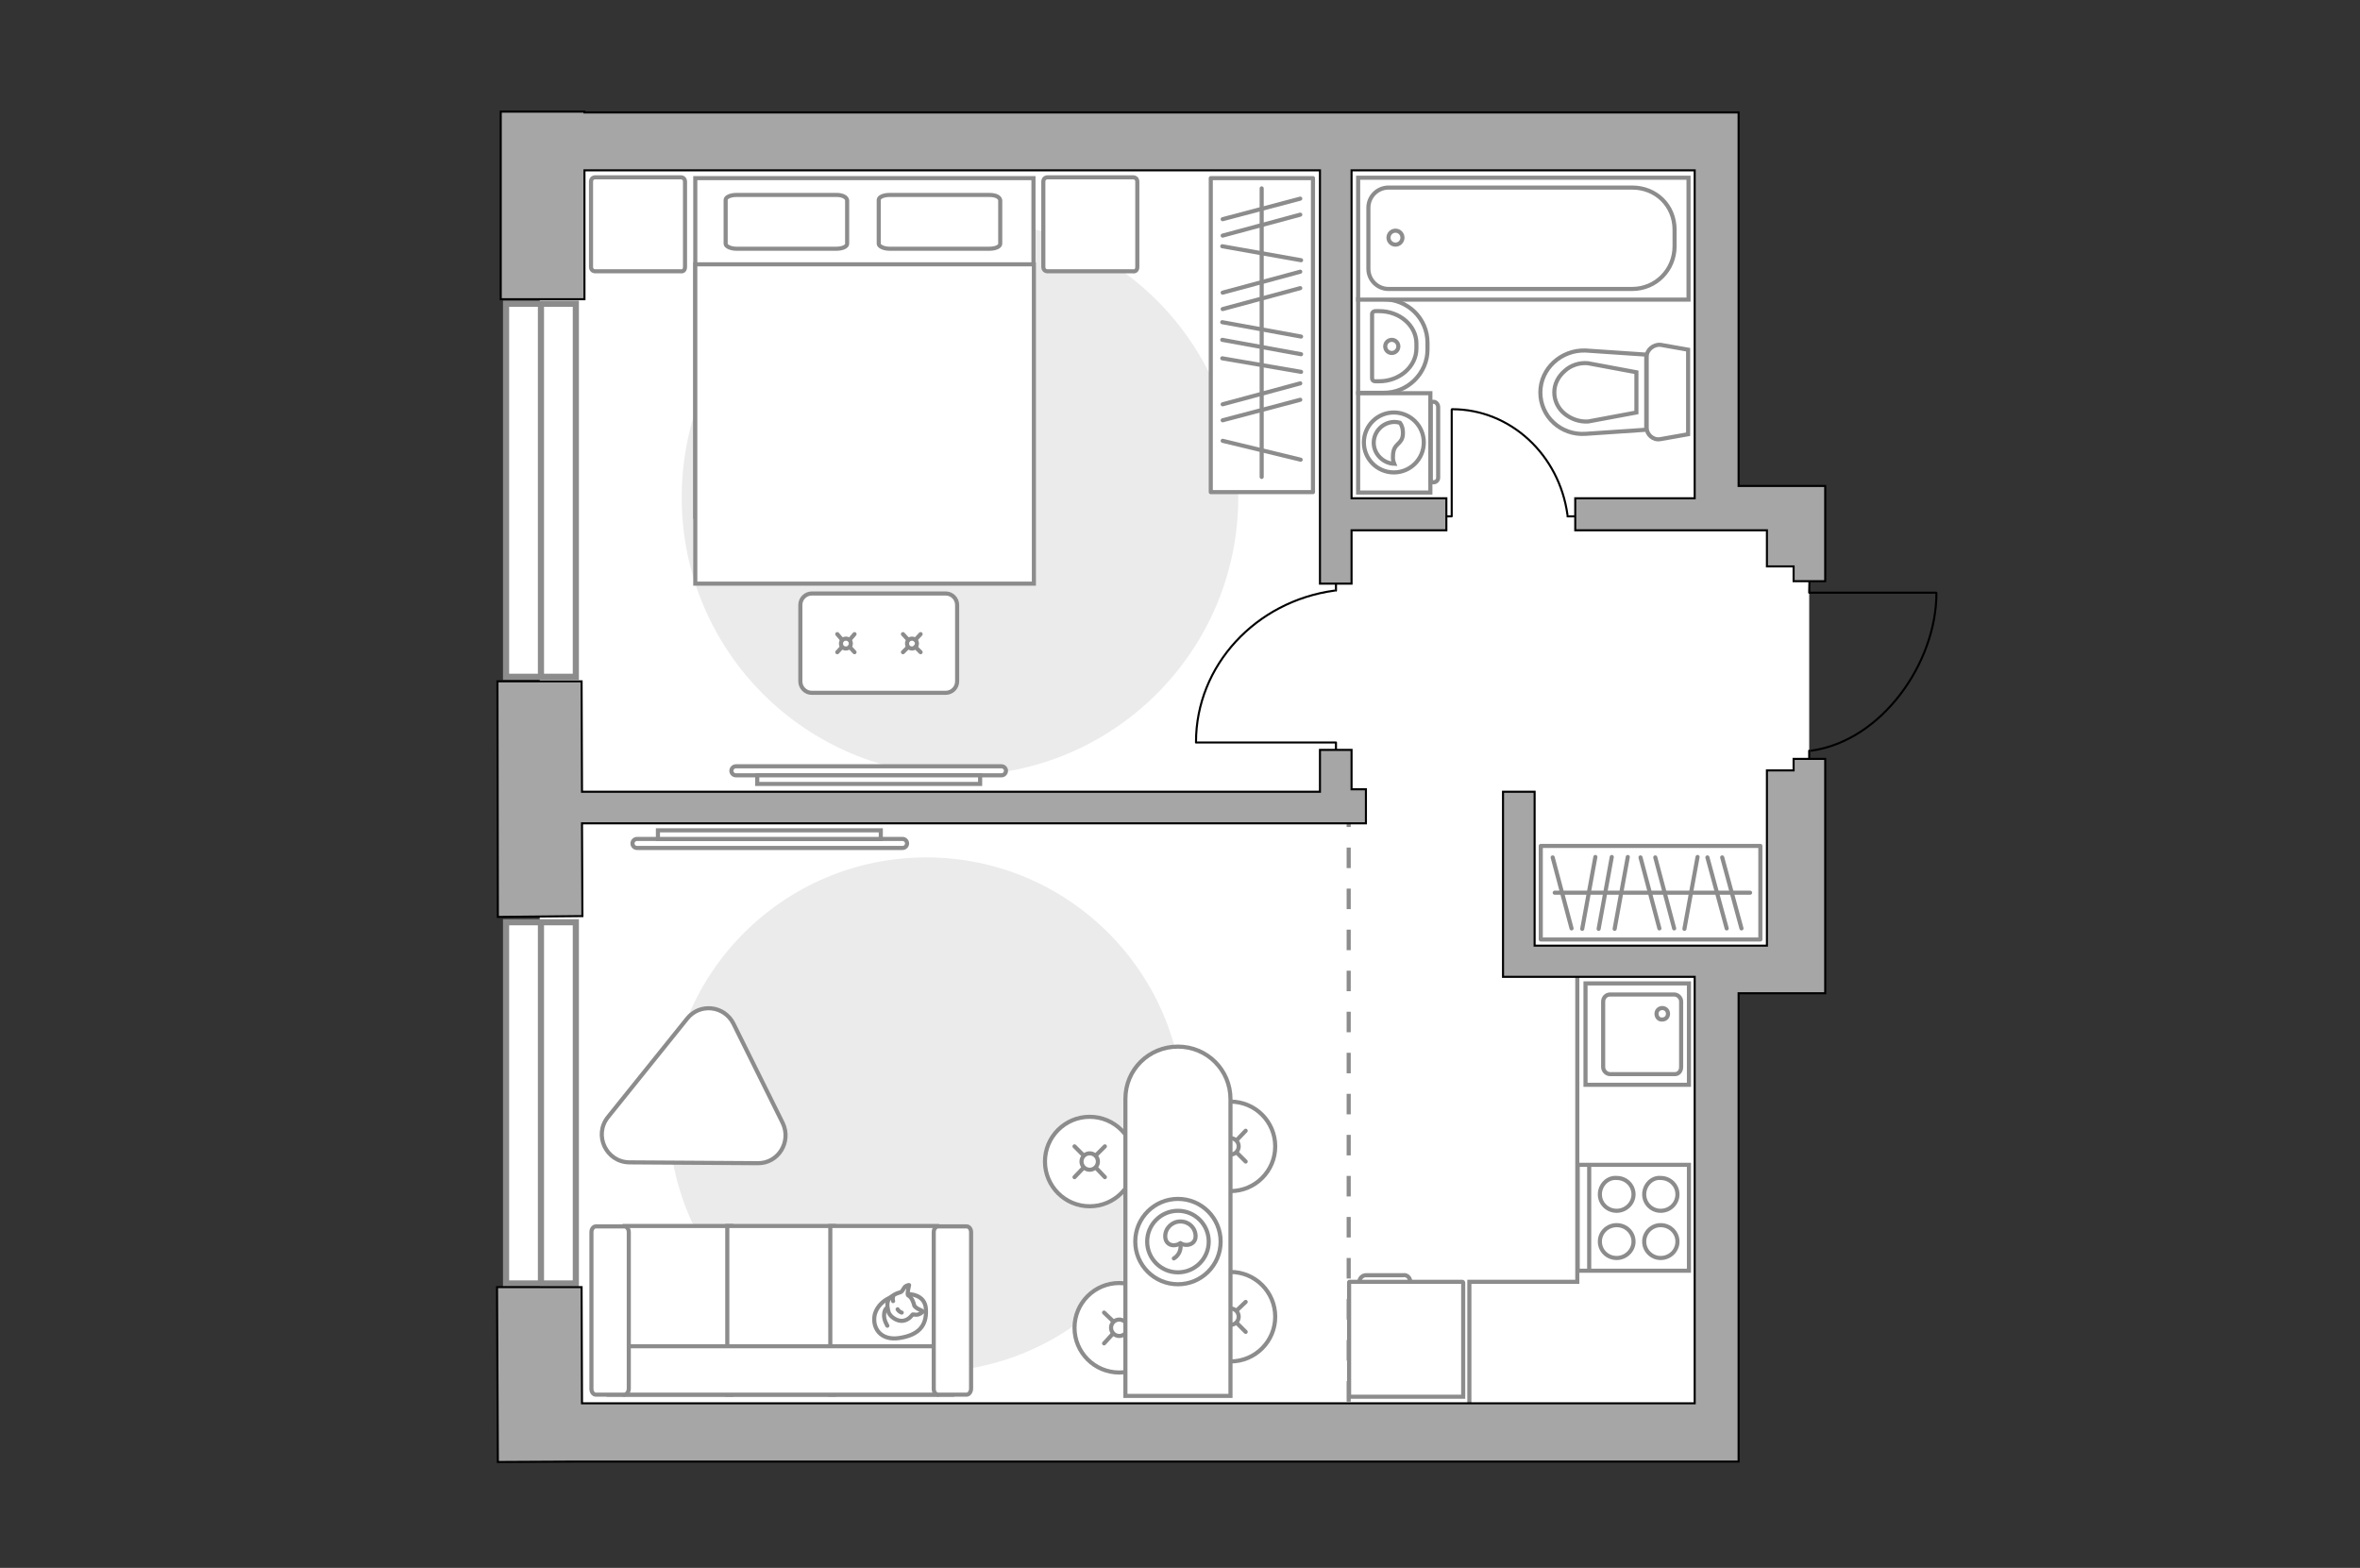 <?xml version="1.0" encoding="utf-8"?>
<!-- Generator: Adobe Illustrator 28.2.0, SVG Export Plug-In . SVG Version: 6.00 Build 0)  -->
<svg version="1.1" id="Слой_1" xmlns="http://www.w3.org/2000/svg" xmlns:xlink="http://www.w3.org/1999/xlink" x="0px" y="0px"
	 viewBox="0 0 575 382" style="enable-background:new 0 0 575 382;" xml:space="preserve">
<rect x="0" y="0" width="575" height="382" fill="#333333" stroke="none"/>
<style type="text/css">
	.st0{fill:#FFFFFF;}
	.st1{fill:#EBEBEB;}
	.st2{fill:#FFFFFF;stroke:#8C8C8C;stroke-miterlimit:10;}
	.st3{fill:#FFFFFF;stroke:#8C8C8C;stroke-linecap:round;stroke-linejoin:round;stroke-miterlimit:10;}
	.st4{fill:none;stroke:#8C8C8C;stroke-linecap:round;stroke-linejoin:round;stroke-miterlimit:10;}
	.st5{fill:#FFFFFF;stroke:#8C8C8C;stroke-linecap:round;stroke-miterlimit:10;}
	.st6{fill:none;stroke:#8C8C8C;stroke-linecap:round;stroke-miterlimit:10;}
	.st7{fill:none;stroke:#000000;stroke-width:0.5;stroke-linecap:round;stroke-linejoin:round;stroke-miterlimit:10;}
	.st8{fill:#FFFFFF;stroke:#8C8C8C;stroke-width:1.5;stroke-linecap:round;stroke-miterlimit:10;}
	.st9{fill:none;stroke:#8C8C8C;stroke-width:1.5;stroke-linecap:round;stroke-miterlimit:10;}
	.st10{fill-rule:evenodd;clip-rule:evenodd;fill:#FFFFFF;fill-opacity:0.1;stroke:#8C8C8C;stroke-miterlimit:10;}
	.st11{fill:none;stroke:#8C8C8C;stroke-miterlimit:10;stroke-dasharray:5,5;}
	.st12{fill:#A6A6A6;stroke:#000000;stroke-width:0.5;stroke-miterlimit:10;}
</style>
<g id="bg_1_">
	<rect x="131.5" y="38.9" class="st0" width="285.2" height="311.5"/>
	<rect x="393.8" y="125.4" class="st0" width="47" height="108.9"/>
</g>
<g id="furniture_1_">
	<path id="Vector_2_" class="st1" d="M225.7,334.3c34.7,0,62.7-28.1,62.7-62.7s-28.1-62.7-62.7-62.7s-62.8,28-62.8,62.7
		S191,334.3,225.7,334.3z"/>
	<path id="Vector_3_" class="st1" d="M233.9,188.9c37.4,0,67.8-30.3,67.8-67.8s-30.3-67.7-67.8-67.7s-67.8,30.3-67.8,67.8
		S196.4,188.9,233.9,188.9z"/>
	<g>
		<path id="Vector_8_2_" class="st2" d="M328.9,312.3h27.4c0.1,0,0.2,0.1,0.2,0.2v27.8h-27.8v-27.9
			C328.7,312.3,328.7,312.3,328.9,312.3z"/>
		<path id="Vector_9_2_" class="st2" d="M343.6,312.3h-12.4c0-0.9,0.8-1.6,1.6-1.6h9C342.8,310.5,343.6,311.3,343.6,312.3z"/>
	</g>
	<g>
		<rect x="295" y="43.4" class="st3" width="24.9" height="76.5"/>
		<line class="st4" x1="317" y1="90.6" x2="297.8" y2="87.3"/>
		<line class="st4" x1="317" y1="63.4" x2="297.8" y2="60"/>
		<line class="st4" x1="317" y1="86.3" x2="297.8" y2="82.8"/>
		<line class="st4" x1="317" y1="82" x2="297.8" y2="78.5"/>
		<line class="st4" x1="316.8" y1="97.4" x2="297.9" y2="102.4"/>
		<line class="st4" x1="316.8" y1="93.4" x2="297.9" y2="98.5"/>
		<line class="st4" x1="316.8" y1="70.2" x2="297.9" y2="75.3"/>
		<line class="st4" x1="316.8" y1="66.2" x2="297.9" y2="71.3"/>
		<line class="st4" x1="316.9" y1="112" x2="297.9" y2="107.4"/>
		<line class="st4" x1="316.8" y1="52.3" x2="297.9" y2="57.4"/>
		<line class="st4" x1="316.8" y1="48.4" x2="297.9" y2="53.4"/>
		<line class="st4" x1="307.4" y1="116.2" x2="307.4" y2="45.9"/>
	</g>
	<g>
		<rect x="375.4" y="206.1" class="st3" width="53.5" height="22.8"/>
		<line class="st4" x1="385.5" y1="226.3" x2="388.7" y2="208.8"/>
		<line class="st4" x1="410.4" y1="226.3" x2="413.6" y2="208.8"/>
		<line class="st4" x1="389.5" y1="226.3" x2="392.7" y2="208.8"/>
		<line class="st4" x1="393.4" y1="226.3" x2="396.6" y2="208.8"/>
		<line class="st4" x1="382.9" y1="226.2" x2="378.3" y2="208.9"/>
		<line class="st4" x1="404.3" y1="226.2" x2="399.7" y2="208.9"/>
		<line class="st4" x1="407.9" y1="226.2" x2="403.3" y2="208.9"/>
		<line class="st4" x1="420.7" y1="226.2" x2="416" y2="208.9"/>
		<line class="st4" x1="424.3" y1="226.2" x2="419.6" y2="208.9"/>
		<line class="st4" x1="378.8" y1="217.5" x2="426.4" y2="217.5"/>
	</g>
	<g>
		<circle class="st5" cx="265.5" cy="283" r="10.9"/>
		<line class="st6" x1="269.2" y1="286.8" x2="267" y2="284.5"/>
		<circle class="st5" cx="265.5" cy="283" r="2"/>
		<line class="st6" x1="264" y1="281.5" x2="261.8" y2="279.3"/>
		<line class="st6" x1="261.8" y1="286.8" x2="264" y2="284.5"/>
		<line class="st6" x1="267" y1="281.5" x2="269.2" y2="279.3"/>
	</g>
	<g>
		<circle class="st5" cx="299.8" cy="320.8" r="10.9"/>
		<line class="st6" x1="303.5" y1="324.5" x2="301.3" y2="322.3"/>
		<circle class="st5" cx="299.8" cy="320.8" r="2"/>
		<line class="st6" x1="298.3" y1="319.3" x2="296.1" y2="317.2"/>
		<line class="st6" x1="296.1" y1="324.5" x2="298.3" y2="322.3"/>
		<line class="st6" x1="301.3" y1="319.3" x2="303.5" y2="317.2"/>
	</g>
	<g>
		<circle class="st5" cx="299.8" cy="279.3" r="10.9"/>
		<line class="st6" x1="303.5" y1="283" x2="301.3" y2="280.8"/>
		<circle class="st5" cx="299.8" cy="279.3" r="2"/>
		<line class="st6" x1="298.3" y1="277.8" x2="296.1" y2="275.5"/>
		<line class="st6" x1="296.1" y1="283" x2="298.3" y2="280.8"/>
		<line class="st6" x1="301.3" y1="277.8" x2="303.5" y2="275.5"/>
	</g>
	<g>
		<circle class="st5" cx="272.7" cy="323.5" r="10.9"/>
		<line class="st6" x1="276.4" y1="327.3" x2="274.2" y2="325"/>
		<circle class="st5" cx="272.7" cy="323.5" r="2"/>
		<line class="st6" x1="271.2" y1="321.9" x2="269" y2="319.8"/>
		<line class="st6" x1="269" y1="327.3" x2="271.1" y2="325"/>
		<line class="st6" x1="274.2" y1="321.9" x2="276.4" y2="319.8"/>
	</g>
	<g>
		<path class="st2" d="M287,255L287,255c7.1,0,12.8,5.7,12.8,12.8v72.3h-25.6v-72.4C274.2,260.6,279.9,255,287,255z"/>
		<circle class="st4" cx="287" cy="302.5" r="10.4"/>
		<circle class="st4" cx="287" cy="302.5" r="7.5"/>
		<path class="st4" d="M283.9,301.2c0-2,1.7-3.6,3.7-3.6c2.1,0,3.7,1.6,3.7,3.6s-2.2,2.6-3.7,1.7C285.8,304,283.9,303.2,283.9,301.2
			z"/>
		<path class="st4" d="M286,306.6c0,0,2-1,1.6-3.7"/>
	</g>
	<path class="st3" d="M190.7,273.6l-12-24.2c-2.2-4.4-8.2-5.1-11.3-1.2l-19.3,24c-3.5,4.4-0.4,10.9,5.2,11l31.3,0.2
		C189.6,283.5,192.9,278.2,190.7,273.6z"/>
	<g>
		<polyline class="st7" points="353.7,99.8 353.7,125.8 349.5,125.8 		"/>
		<line class="st7" x1="385.8" y1="125.8" x2="381.9" y2="125.8"/>
		<path class="st7" d="M381.9,125.4c-2-14.5-13.8-25.7-28.1-25.7"/>
	</g>
	<g>
		<polyline class="st7" points="291.4,180.9 325.5,180.9 325.5,186.5 		"/>
		<line class="st7" x1="325.5" y1="138.9" x2="325.5" y2="143.9"/>
		<path class="st7" d="M325.1,143.9c-19.1,2.6-33.7,18.2-33.7,36.9"/>
	</g>
	<polyline class="st2" points="358,343 358,312.3 384.3,312.3 384.3,235.3 	"/>
	<g>
		<path id="Vector_54_4_" class="st2" d="M152.2,339.8h26v-41.1h-26V339.8z"/>
		<path id="Vector_55_4_" class="st2" d="M177.2,339.8h26v-41.1h-26V339.8z"/>
		<path id="Vector_56_5_" class="st2" d="M202.3,339.8h26v-41.1h-26C202.3,298.8,202.3,339.8,202.3,339.8z"/>
		<path id="Vector_57_4_" class="st2" d="M150.8,328l-2.4,11.8H232V328H150.8z"/>
		<path id="Vector_58_4_" class="st2" d="M153.2,338.3v-38.1c0-0.8-0.5-1.4-1.1-1.4h-6.9c-0.6,0-1.1,0.6-1.1,1.4v38.2
			c0,0.8,0.5,1.4,1.1,1.4h6.9C152.7,339.8,153.2,339.1,153.2,338.3z"/>
		<path id="Vector_59_4_" class="st2" d="M236.6,338.3v-38.1c0-0.8-0.5-1.4-1.1-1.4h-6.9c-0.6,0-1.1,0.6-1.1,1.4v38.2
			c0,0.8,0.5,1.4,1.1,1.4h6.9C236.1,339.8,236.6,339.1,236.6,338.3z"/>
		<g>
			<path class="st3" d="M221.1,315.3c0,0,4.4-0.2,4.5,3.8c0.2,4-1.9,6.2-6.5,6.9c-4.6,0.7-6.6-2.5-6-5.6
				C213.8,317.5,216.8,315.3,221.1,315.3z"/>
			<path class="st3" d="M222.8,318.2c0,0,0.5,0.6,1.3,0.9c0.8,0.3,0.7,0.5,0.7,0.5s-0.8,0.9-1.9,0.7c-0.6-0.1-0.6,0-0.6,0
				s-0.8,1.3-2.3,1.5s-3.2-1.1-3.5-2.1s-0.5-2.4,0.1-3.2c0.6-0.8,1.8-1.4,2.6-1.6c0.8-0.1,0.9-1.3,1.6-1.6s0.7-0.2,0.7-0.2
				s-0.5,2-0.3,2.4C221.2,315.8,222.1,315.5,222.8,318.2z"/>
			<path class="st3" d="M218.7,319c0,0,0.3,0.6,1,0.8"/>
			<path class="st3" d="M217.6,317c0,0-0.2-0.6,0-1.1"/>
			<path class="st4" d="M216.2,318.6c0,0-0.7,0.2-0.8,1.7c-0.1,1.3,0.8,2.7,0.8,2.7"/>
		</g>
	</g>
	<g>
		<path class="st2" d="M219.9,204.4c0.6,0,1.1,0.5,1.1,1.1s-0.5,1.1-1.1,1.1h-64.7c-0.6,0-1.1-0.5-1.1-1.1s0.5-1.1,1.1-1.1H219.9z"
			/>
		<rect x="160.3" y="202.3" class="st2" width="54.3" height="2.1"/>
	</g>
	<g>
		<path class="st2" d="M179.3,188.9c-0.6,0-1.1-0.5-1.1-1.1s0.5-1.1,1.1-1.1H244c0.6,0,1.1,0.5,1.1,1.1s-0.5,1.1-1.1,1.1H179.3z"/>
		<rect x="184.5" y="188.9" class="st2" width="54.3" height="2.1"/>
	</g>
	<g>
		<path id="Vector_98_4_" class="st2" d="M169.4,125.9h82.4V43.4h-82.4V125.9z"/>
		<path id="Vector_99_4_" class="st2" d="M251.9,142.2l-0.1,0h-82.4V64.4h72.7h9.8V75V142.2L251.9,142.2z"/>
		<path id="Vector_100_4_" class="st4" d="M203.9,47.5h-24.5c-1.4,0-2.6,0.5-2.6,1.2v10.7c0,0.6,1.2,1.2,2.6,1.2h24.4
			c1.4,0,2.6-0.5,2.6-1.2V48.8C206.3,48,205.2,47.5,203.9,47.5z"/>
		<path id="Vector_101_4_" class="st4" d="M241.1,47.5h-24.4c-1.4,0-2.6,0.5-2.6,1.2v10.7c0,0.6,1.2,1.2,2.6,1.2h24.4
			c1.4,0,2.6-0.5,2.6-1.2V48.8C243.6,48,242.6,47.5,241.1,47.5z"/>
	</g>
	<path id="Vector_5_3_" class="st3" d="M277.1,65V44.3c0-0.7-0.4-1.1-1.1-1.1h-20.7c-0.7,0-1.1,0.4-1.1,1.1V65
		c0,0.7,0.4,1.1,1.1,1.1H276C276.7,66.2,277.1,65.8,277.1,65z"/>
	<path id="Vector_5_4_" class="st3" d="M166.9,65V44.3c0-0.7-0.4-1.1-1.1-1.1h-20.7c-0.7,0-1.1,0.4-1.1,1.1V65
		c0,0.7,0.4,1.1,1.1,1.1h20.7C166.5,66.2,166.9,65.8,166.9,65z"/>
	<g>
		<path class="st2" d="M233.2,147.4V166c0,1.6-1.3,2.8-2.8,2.8h-32.6c-1.6,0-2.8-1.3-2.8-2.8v-18.6c0-1.6,1.3-2.8,2.8-2.8h32.6
			C232,144.6,233.2,145.9,233.2,147.4z"/>
		<g>
			<g>
				<line class="st6" x1="204" y1="158.9" x2="205.2" y2="157.6"/>
				<circle class="st5" cx="206.1" cy="156.8" r="1.2"/>
				<line class="st6" x1="207" y1="155.9" x2="208.2" y2="154.5"/>
				<line class="st6" x1="208.2" y1="158.9" x2="207" y2="157.6"/>
				<line class="st6" x1="205.2" y1="155.9" x2="204" y2="154.5"/>
			</g>
			<g>
				<line class="st6" x1="220" y1="158.9" x2="221.3" y2="157.6"/>
				<circle class="st5" cx="222.2" cy="156.8" r="1.2"/>
				<line class="st6" x1="223" y1="155.9" x2="224.3" y2="154.5"/>
				<line class="st6" x1="224.3" y1="158.9" x2="223" y2="157.6"/>
				<line class="st6" x1="221.3" y1="155.9" x2="220" y2="154.5"/>
			</g>
		</g>
	</g>
</g>
<g id="windows_1_">
	<g>
		<rect x="123.3" y="224.7" class="st8" width="17" height="88"/>
		<line class="st9" x1="131.8" y1="311.9" x2="131.8" y2="225.4"/>
	</g>
	<g>
		<rect x="123.3" y="74" class="st8" width="17" height="90.9"/>
		<line class="st9" x1="131.8" y1="164.1" x2="131.8" y2="74.6"/>
	</g>
</g>
<g id="plan">
	<g>
		<g>
			<path class="st2" d="M348.5,95.8V120h-17.6V95.8H348.5z"/>
			<path class="st10" d="M350.4,99.2v17.2c0,0.6-0.5,1.1-1.1,1.1h-0.7V97.9h0.7C349.9,97.9,350.4,98.5,350.4,99.2z"/>
		</g>
		<g>
			<circle class="st2" cx="339.6" cy="107.8" r="7.3"/>
			<path class="st2" d="M341.8,105.9c-0.2,2.5-2.3,2-2.4,5c-0.1,1,0.1,1.6,0.3,2.1c-2.7-0.1-5-2.4-5-5.1c0-2.8,2.3-5.1,5.1-5.1
				c0.4,0,0.9,0.1,1.3,0.2C341.5,103.5,341.9,104.5,341.8,105.9z"/>
		</g>
	</g>
	<g>
		<path id="Vector_134_2_" class="st2" d="M347.8,85.2v-1.7c0-5.9-4.8-10.6-10.8-10.6h-6.1v22.8h6.1C343,95.8,347.8,90.9,347.8,85.2
			z"/>
		<path id="Vector_133_2_" class="st2" d="M345.1,84.9v-1.2c0-4.4-4.1-7.9-9.1-7.9h-0.9c-0.4,0-0.8,0.3-0.8,0.7v15.7
			c0,0.4,0.3,0.7,0.8,0.7h0.9C341,92.9,345.1,89.3,345.1,84.9z"/>
		<circle class="st2" cx="339.1" cy="84.4" r="1.6"/>
	</g>
	<g>
		<path id="wc_1_" class="st2" d="M386.9,88.5"/>
		<g id="Group_26_2_">
			<path id="Vector_130_2_" class="st2" d="M401.2,86.9v17.3c0,1.7,1.6,3.1,3.3,2.8l6.8-1.2V85.2l-6.8-1.2
				C402.9,83.9,401.2,85.2,401.2,86.9z"/>
			<path id="Vector_131_2_" class="st2" d="M375.3,95.6c0,5.9,5,10.5,11,10.1l14.8-1V86.4l-14.8-1C380.4,85.2,375.3,89.8,375.3,95.6
				z"/>
			<path id="Vector_132_2_" class="st2" d="M398.7,100.5l-11.8,2.2c-2.1,0.1-4.1-0.6-5.7-1.9s-2.5-3.2-2.5-5.2s0.9-3.8,2.5-5.2
				c1.5-1.4,3.6-2.1,5.7-1.9l11.8,2.2V100.5z"/>
		</g>
	</g>
	<g>
		<g>
			<path id="Vector_135_1_" class="st2" d="M411.4,43.3h-80.5V73h80.5V43.3z"/>
			<path id="Vector_136_1_" class="st2" d="M408,60v-4c0-6-4.6-10.3-10.3-10.3h-59.4c-2.7,0-4.9,2.2-4.9,4.9v14.9
				c0,2.7,2.2,4.9,4.9,4.9h59.4C403.4,70.4,408,65.8,408,60z"/>
		</g>
		<circle class="st2" cx="340" cy="57.9" r="1.7"/>
	</g>
	<g>
		<path id="Vector_142_2_" class="st2" d="M411.5,309.6v-25.8h-27.1v25.8H411.5z"/>
		<g id="Group_28_2_">
			<g id="Group_29_2_">
				<path id="Vector_143_2_" class="st2" d="M400.6,291c0,2.2,1.8,4,4,4c2.3,0,4.1-1.8,4.1-4s-1.8-4-4.1-4
					C402.4,286.8,400.6,288.8,400.6,291z"/>
				<path id="Vector_144_2_" class="st2" d="M389.8,291c0,2.2,1.8,4,4.1,4c2.2,0,4.1-1.8,4.1-4s-1.8-4-4.1-4
					C391.6,286.8,389.8,288.8,389.8,291z"/>
			</g>
			<g id="Group_30_2_">
				<path id="Vector_145_2_" class="st2" d="M400.6,302.5c0,2.2,1.8,4,4,4c2.3,0,4.1-1.8,4.1-4s-1.8-4-4.1-4
					C402.4,298.5,400.6,300.3,400.6,302.5z"/>
				<path id="Vector_146_2_" class="st2" d="M389.8,302.5c0,2.2,1.8,4,4.1,4c2.2,0,4.1-1.8,4.1-4s-1.8-4-4.1-4
					C391.6,298.5,389.8,300.3,389.8,302.5z"/>
			</g>
		</g>
		<path id="Vector_147_2_" class="st2" d="M387.2,283.8v25.5"/>
	</g>
	<g>
		<g id="Group_27_2_">
			<path id="Vector_140_2_" class="st2" d="M411.5,239.6l-25.2,0v24.7h25.2V239.6L411.5,239.6z"/>
		</g>
		<path id="Vector_141_2_" class="st2" d="M409.6,260v-16c0-0.9-0.8-1.7-1.7-1.7h-15.6c-1,0-1.7,0.8-1.7,1.7v16
			c0,0.9,0.8,1.7,1.7,1.7h15.6C408.9,261.8,409.6,261,409.6,260z"/>
		<path id="Vector_139_2_" class="st2" d="M403.6,247c0-0.8,0.6-1.4,1.4-1.4s1.4,0.6,1.4,1.4c0,0.8-0.6,1.4-1.4,1.4
			C404.2,248.5,403.6,247.8,403.6,247z"/>
	</g>
	<g>
		<polyline class="st7" points="471.7,144.4 440.8,144.4 440.9,139.4 		"/>
		<line class="st7" x1="440.8" y1="187.4" x2="440.8" y2="182.9"/>
		<path class="st7" d="M441.3,182.9c17.2-2.4,30.5-21.4,30.5-38.4"/>
	</g>
	<line class="st11" x1="328.6" y1="186.5" x2="328.6" y2="344.1"/>
	<g>
		<polygon class="st12" points="141.9,223.2 141.8,200.6 326.2,200.6 329.3,200.6 332.8,200.6 332.8,192.3 329.3,192.3 329.3,182.7 
			321.6,182.7 321.6,192.9 141.8,192.9 141.7,166 121.2,166 121.3,223.4 		"/>
		<polygon class="st12" points="437,187.7 430.5,187.7 430.5,230.4 373.9,230.4 373.9,192.9 366.2,192.9 366.2,238 369.2,238 
			373.9,238 412.9,238 412.9,341.9 141.8,341.9 141.7,313.6 121.1,313.6 121.3,356.2 140.3,356.1 423.6,356.1 423.6,345.5 
			423.6,341.9 423.6,242 430.5,242 437.3,242 444.7,242 444.7,219.9 444.7,187.7 444.7,184.9 437,184.9 		"/>
		<polygon class="st12" points="142.4,41.5 321.6,41.5 321.6,142.2 329.3,142.2 329.3,129.2 352.4,129.2 352.4,121.4 329.3,121.4 
			329.3,41.5 412.9,41.5 412.9,121.4 383.8,121.4 383.8,129.2 430.5,129.2 430.5,138 437,138 437,141.6 444.7,141.6 444.7,138 
			444.7,127.9 444.7,118.4 437.3,118.4 430.5,118.4 423.6,118.4 423.6,41.5 423.6,37.4 423.6,27.4 142.4,27.4 142.4,27.2 122,27.2 
			122,72.9 142.4,72.9 		"/>
	</g>
</g>
<g id="points">
	<path id="r1" class="st4" d="M223,112.9"/>
	<path id="r2" class="st4" d="M223,255"/>
	<path id="k1" class="st4" d="M358,274.5"/>
	<path id="s1" class="st4" d="M363.6,87.3"/>
	<path id="h1" class="st4" d="M393.4,175.2"/>
</g>
</svg>
